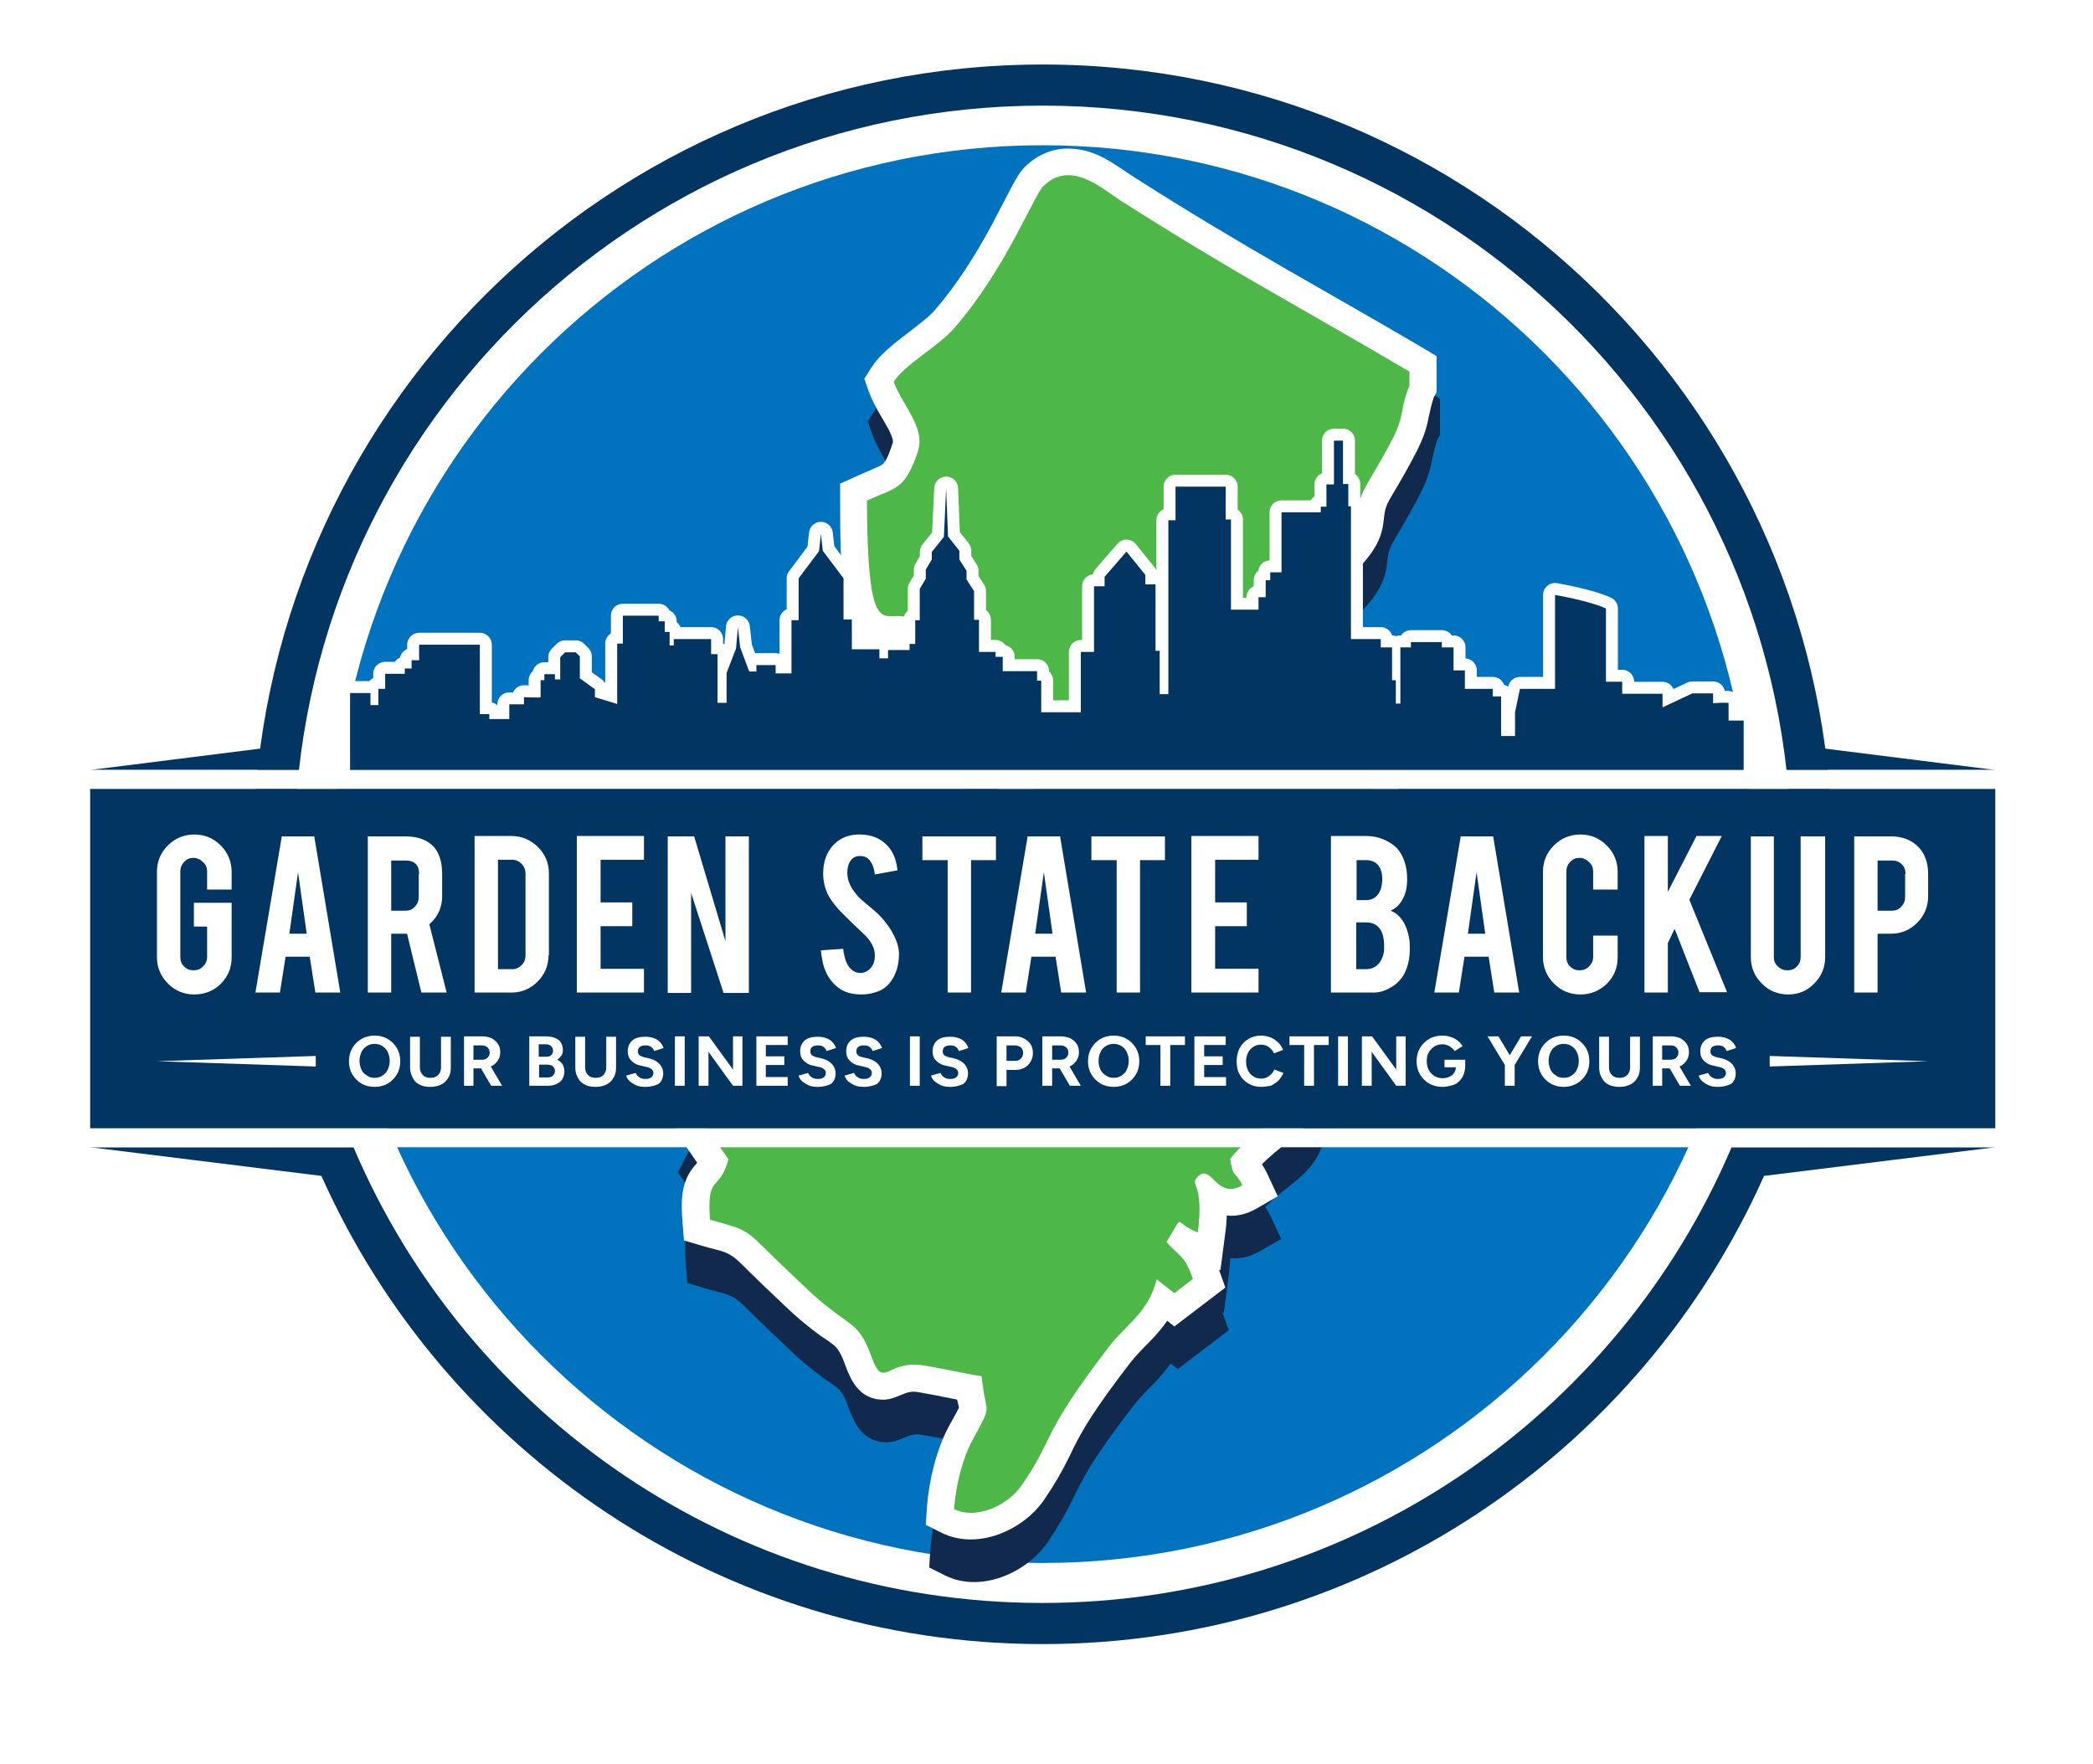 <?xml version="1.0" encoding="UTF-8"?>
<svg xmlns="http://www.w3.org/2000/svg" xmlns:xlink="http://www.w3.org/1999/xlink" xml:space="preserve" id="Layer_1" x="0" y="0" style="enable-background:new 0 0 554.8 467.6" version="1.1" viewBox="0 0 554.8 467.6">
  <style>.st0{clip-path:url(#SVGID_00000173141834909629844960000002969353943077184161_)}.st1{clip-path:url(#SVGID_00000050622598078353198670000003796875355024610467_)}.st2,.st3{clip-path:url(#SVGID_00000173141834909629844960000002969353943077184161_)}.st2{fill-rule:evenodd;clip-rule:evenodd;fill:#fff}.st3{fill:#0172bd}.st3,.st4,.st5{fill-rule:evenodd;clip-rule:evenodd}.st4{clip-path:url(#SVGID_00000173141834909629844960000002969353943077184161_);fill:#033562}.st5{fill:#12294e}.st5,.st6,.st7,.st8{clip-path:url(#SVGID_00000173141834909629844960000002969353943077184161_)}.st6{fill-rule:evenodd;clip-rule:evenodd;fill:#4db848}.st7,.st8{fill:#fff}.st8{fill:none;stroke:#fff;stroke-width:6.334;stroke-linecap:round;stroke-linejoin:round;stroke-miterlimit:22.926}</style>
  <defs>
    <path id="SVGID_1_" d="M-1 1h554.8v467.6H-1z"></path>
  </defs>
  <clipPath id="SVGID_00000183933020684374472160000009159793116780725418_">
    <use xlink:href="#SVGID_1_" style="overflow:visible"></use>
  </clipPath>
  <g style="clip-path:url(#SVGID_00000183933020684374472160000009159793116780725418_)">
    <defs>
      <path id="SVGID_00000139980229416243846970000017255556465969842621_" d="M0 2h552.8v465.6H0z"></path>
    </defs>
    <clipPath id="SVGID_00000132065516018111041140000012215866790579267516_">
      <use xlink:href="#SVGID_00000139980229416243846970000017255556465969842621_" style="overflow:visible"></use>
    </clipPath>
    <g style="clip-path:url(#SVGID_00000132065516018111041140000012215866790579267516_)">
      <defs>
        <path id="SVGID_00000010305674766058140640000009801865808465269948_" d="M0 2h552.8v465.6H0z"></path>
      </defs>
      <clipPath id="SVGID_00000147187939591960738420000010944912247308096173_">
        <use xlink:href="#SVGID_00000010305674766058140640000009801865808465269948_" style="overflow:visible"></use>
      </clipPath>
      <g style="clip-path:url(#SVGID_00000147187939591960738420000010944912247308096173_)">
        <image width="1046" height="881" style="overflow:visible" transform="translate(0 2) scale(.528)"></image>
      </g>
    </g>
  </g>
  <path d="M11.8 221.1v-27.7l46.6-5.8C76.7 83.8 167.4 5 276.4 5c108.9 0 199.6 78.7 218 182.6l46.6 5.8v121.2l-11.3 1.4-53.9 6.7c-36.9 76.2-114.1 125-199.4 125-85.3 0-162.5-48.9-199.4-125L23.1 316l-11.3-1.4v-93.5z" style="clip-path:url(#SVGID_00000183933020684374472160000009159793116780725418_);fill-rule:evenodd;clip-rule:evenodd;fill:#fff"></path>
  <path d="M276.4 38.5c103.8 0 187.9 84.1 187.9 187.9 0 103.8-84.1 187.9-187.9 187.9-103.8 0-187.9-84.1-187.9-187.9 0-103.7 84.1-187.9 187.9-187.9" style="clip-path:url(#SVGID_00000183933020684374472160000009159793116780725418_);fill-rule:evenodd;clip-rule:evenodd;fill:#0172bd"></path>
  <path d="M276.4 17.1c115 0 208.4 92.8 209.3 207.7h-10.9C473.9 116 385.4 28 276.4 28 167.3 28 78.9 116 78 224.8H67.1C68 109.9 161.3 17.1 276.4 17.1M467.6 311.7l61.3-7.6H459c-30.2 71-100.6 120.8-182.7 120.8S123.9 375.1 93.7 304.1H23.9l61.3 7.6c32.6 73.1 106 124.1 191.2 124.1 85.2 0 158.6-51 191.2-124.1" style="clip-path:url(#SVGID_00000183933020684374472160000009159793116780725418_);fill-rule:evenodd;clip-rule:evenodd;fill:#033562"></path>
  <path d="M237.6 180.6c-1.3.2-2.6.1-4-.2-5.6-1.3-7.7-6.5-8.6-11.7-1.4-7.6-1.4-16.9-1.4-24.6v-4.6l4.2-1.9c1.7-.8 3.3-1.4 5-2.2.6-.3 1.5-.6 2-1 1.2-.8 2.3-4.4 2.7-5.6.1-.2.1-.3.1-.5-.1-1.7-2.2-5-3-6.4-1.3-2.2-2.5-4.4-3.4-6.8l-1.2-3.4 1.9-3c2.7-4.2 7.5-7.4 11.4-10.5 1.8-1.4 3.9-3 5.4-4.7 5.9-6.8 10.7-14.5 15-22.4 1.6-3 3.1-6 4.7-9 1.1-2.1 2.5-4.9 4.2-6.6 3.3-3.2 7.4-5 12-4.8 7.1.2 11.8 4.3 17.3 7.8 13.3 8.5 26.7 16.5 40.4 24.4 12 6.9 24 13.7 35.9 20.7l3.5 2.1v9.6l-.8 1.4v.1c-.6 1.8-.9 3.3-1.3 5.1-.6 3.3-1.6 5.9-3.1 8.9-2.1 4.1-4.4 8.1-6.8 12.1-1.8 3.1-1.7 3.7-2.1 7-.6 4.7-2.9 8-6 11.4l-.6.7c-.4 1.8-1.5 3.4-3.1 4.5-.8.6-1.8 1.2-2.6 1.8l-3.2 2-3.5-1.4c-.5-.2-.9-.4-1.4-.6-1.1 2.1-2 4.4-3.2 7.2-.6 1.6-2.2 4.9-3 7.3h.1c1.3-.2 2.5-.4 3.8-.4 3.6.1 7.6 2 10.9 3.5 6.6 2.9 12.6 3.9 15.7 11.5 3.1 7.3.4 21.8-1.1 29.4-1 5-2.2 10.1-3.6 15-1 3.5-2.1 7.4-3.6 10.6-1.4 3-2.7 4.7-4.9 6.5 0 .7.1 1.5.1 2 .2 3.7-.2 6.9-1.2 10.4-.7 2.4-1.5 4.7-1.8 7.2-.6 4-1.2 7.9-3.4 11.3-.2.4-.5.7-.7 1 .4.6.9 1.2 1.3 2l2.2 3.8-2.4 3.7c-1.4 2.1-1.9 3.5-2.9 5.7-1.7 3.3-4.3 5.7-7.2 8-2.2 1.7-4.7 3.7-6.9 5.9.5.8.9 1.5 1.4 2.5l2.8 6-5.7 3.3c-2.5 1.4-5.1 2.1-7.8 1.8-.1 1.7-.2 3.4-.5 5.3l-1.2 9.2-.4-.2 1.7 4.8-13.5 10.3-1.9-1.5c-1.3 1.9-2.9 3.7-4.7 5.6-1.7 1.7-3.5 3.5-5 5.4-4 5.2-8.1 10.7-11.6 16.3-1.7 2.8-3.2 5.6-4.6 8.6-2 4.1-4.1 7.7-6.7 11.5-5.6 8.2-17.8 13.5-27.2 8.8l-4.2-2.1.3-4.7c.5-6.9 2.5-15.2 5.7-21.2.7-1.3 2.1-3.7 2.8-5.2-.1-.6-.3-1.2-.4-1.7 0-.1-.1-.3-.1-.4-3.4-.7-6.9-1.4-10.4-2-1.2-.2-2.2-.1-3.3.3-2.7 1-4.3 2.1-7.5 1.6-4.8-.8-6.9-4.8-8.4-8.9-.5-1.5-1.4-3.7-2.5-4.9-1.1-1.1-2.9-2.2-4.2-3.1-3.3-2.4-6.4-5-9.3-7.8-3.8-3.6-7.6-7.2-11.3-10.9-4-4-5.2-3.4-10.8-5.1l-4.7-1.4-.4-4.9c-.4-5.1-.5-10.3 2.9-14.5.4-.5.8-.9 1-1.2l-6-8.7 1.9-3.8c2.5-4.8 6.8-10.3 10.1-14.7 3.2-4.2 6.5-8.2 9.7-12.4 2.4-3 5-5.2 8.6-6.6 3.3-1.2 6.5-1.5 9.9-2.9 3.7-1.6 7-3.9 10.6-5.7.3-2.8.6-5.7 1.9-8.1 1.8-3.4 4.8-5.3 8.1-7.1l32-20c-4.5-6.6-14.1-17.5-17-21.2-1-1.2-2.7-3.2-4.1-4-.8-.4-2.1-.6-2.9-.8-3-.8-5.3-2.2-7.3-4.4-.7-.8-1.4-1.7-1.9-2.6-2.1-3.7-2.3-7.8-2.1-11.9.2-.8.4-2.5.4-4" style="clip-path:url(#SVGID_00000183933020684374472160000009159793116780725418_);fill-rule:evenodd;clip-rule:evenodd;fill:#12294e"></path>
  <path d="M236.7 171.1c-1.3.2-2.6.1-4-.2-5.6-1.3-7.7-6.5-8.6-11.7-1.4-7.6-1.4-18.7-1.4-26.4v-4.6l4.2-1.9c1.7-.8 3.3-1.4 5-2.2.6-.3 1.5-.6 2-1 1.2-.8 2.3-4.4 2.7-5.6.1-.2.1-.3.1-.5-.1-1.7-2.2-5-3-6.4-1.3-2.2-2.5-4.4-3.4-6.8l-1.2-3.4 1.9-3c2.7-4.2 7.5-7.4 11.4-10.5 1.8-1.4 3.9-3 5.4-4.7 5.9-6.8 10.7-14.5 15-22.4 1.6-3 3.1-6 4.7-9 1.1-2.1 2.5-4.9 4.2-6.6 3.3-3.2 7.4-5 12-4.8 7.1.2 11.8 4.3 17.3 7.8 13.3 8.5 26.7 16.5 40.4 24.4 12 6.9 24 13.7 35.9 20.7l3.5 2.1v9.6l-.8 1.4v.1c-.6 1.8-.9 3.3-1.3 5.1-.6 3.3-1.6 5.9-3.1 8.9-2.1 4.1-4.4 8.1-6.8 12.1-1.8 3.1-1.7 3.7-2.1 7-.6 4.7-2.9 8-6 11.4l-.6.7c-.4 1.8-1.5 3.4-3.1 4.5-.8.6-1.8 1.2-2.6 1.8l-3.2 2-3.5-1.4c-.5-.2-.9-.4-1.4-.6-1.1 2.1-2 4.4-3.2 7.2-.6 1.6-2.2 4.9-3 7.3h.1c1.3-.2 2.5-.4 3.8-.4 3.6.1 7.6 2 10.9 3.5 6.6 2.9 12.6 3.9 15.7 11.5 3.1 7.3.4 21.8-1.1 29.4-1 5-2.2 10.1-3.6 15-1 3.5-2.1 7.4-3.6 10.6-1.4 3-2.7 4.7-4.9 6.5 0 .7.1 1.5.1 2 .2 3.7-.2 6.9-1.2 10.4-.7 2.4-1.5 4.7-1.8 7.2-.6 4-1.2 7.9-3.4 11.3-.2.4-.5.7-.7 1 .4.6.9 1.2 1.3 2l2.2 3.8-2.4 3.7c-1.4 2.1-1.9 3.5-2.9 5.7-1.7 3.3-4.3 5.7-7.2 8-2.2 1.7-4.7 3.7-6.9 5.9.5.8.9 1.5 1.4 2.5l2.8 6-5.7 3.3c-2.5 1.4-5.1 2.1-7.8 1.8-.1 1.7-.2 3.4-.5 5.3l-1.2 9.2-.4-.2 1.7 4.8-13.5 10.3-1.9-1.5c-1.3 1.9-2.9 3.7-4.7 5.6-1.7 1.7-3.5 3.5-5 5.4-4 5.2-8.1 10.7-11.6 16.3-1.7 2.8-3.2 5.6-4.6 8.6-2 4.1-4.1 7.7-6.7 11.5-5.6 8.2-17.8 13.5-27.2 8.8l-4.2-2.1.3-4.7c.5-6.9 2.5-15.2 5.7-21.2.7-1.3 2.1-3.7 2.8-5.2-.1-.6-.3-1.2-.4-1.7 0-.1-.1-.3-.1-.4-3.4-.7-6.9-1.4-10.4-2-1.2-.2-2.2-.1-3.3.3-2.7 1-4.3 2.1-7.5 1.6-4.8-.8-6.9-4.8-8.4-8.9-.5-1.5-1.4-3.7-2.5-4.9-1.1-1.1-2.9-2.2-4.2-3.1-3.3-2.4-6.4-5-9.3-7.8-3.8-3.6-7.6-7.2-11.3-10.9-4-4-5.2-3.4-10.8-5.1l-4.7-1.4-.4-4.9c-.4-5.1-.5-10.3 2.9-14.5.4-.5.8-.9 1-1.2l-6-8.7 1.9-3.8c2.5-4.8 6.8-10.3 10.1-14.7 3.2-4.2 6.5-8.2 9.7-12.4 2.4-3 5-5.2 8.6-6.6 3.3-1.2 6.5-1.5 9.9-2.9 3.7-1.6 7-3.9 10.6-5.7.3-2.8.6-5.7 1.9-8.1 1.8-3.4 4.8-5.3 8.1-7.1l32-20c-4.5-6.6-14.1-17.5-17-21.2-1-1.2-2.7-3.2-4.1-4-.8-.4-2.1-.6-2.9-.8-3-.8-5.3-2.2-7.3-4.4-.7-.8-1.4-1.7-1.9-2.6-2.1-3.7-2.3-5.9-2.1-10 .2-.9.3-2.6.4-4.1" style="clip-path:url(#SVGID_00000183933020684374472160000009159793116780725418_);fill-rule:evenodd;clip-rule:evenodd;fill:#fff"></path>
  <path d="M373.6 102.2v-3.7c-29.5-17.4-45.9-25.8-76.5-45.3-5.4-3.5-13.3-10.8-20.5-3.9-2.6 2.5-9.9 21.8-23.5 37.5-4.6 5.3-13.1 9.6-16.2 14.4 2.3 6.3 8.5 12.1 6.4 18.5-3.5 10.4-5.8 9.4-13.5 13 .2 43.9 5.9 25.2 13.2 32.7 2.5 4.2-1.9 12.5 2.7 17.4 4.3 4.7 6.9-.3 14.7 9.6 4.8 6.1 19.5 22.4 20.7 28.3l-37.6 23.5c-7.1 3.9-5.7 4.6-6.9 13.9-4.8 1.8-9.5 5.3-14.5 7.5-7.8 3.4-11 1.3-15.8 7.4-4.5 5.7-16.1 20-19.1 25.8l5.9 8.5c-2.4 8.8-5.8 3.6-4.9 16 7.7 2.3 8.7 1.9 13.8 6.9 4 4 6.6 6.4 11.2 10.8 12 11.5 14 8.2 17.8 18.6 3.2 8.9 4 .9 13.5 2.3 5.3.8 10.5 2.1 15.7 2.9 1.1 11.1 3.2 6.5-2.4 16.9-2.6 4.8-4.5 12.1-4.9 18.3 5.4 2.8 14-.5 18-6.4 9-13.1 4.5-12.4 23.1-36.7 4.5-5.8 10.5-9.1 12.6-17.8l4.7 3.7 4.9-3.8c-2.3-6.5-3.3-5.6-7-9.8 5.1-8 1.4-5.2 8.3-2.5 1.8-13.5-2.4-12.4 0-14.8 3.7-3.7 4.9 6.3 11.8 2.3-1.9-4-2.4-1.6-3.2-7 2.7-3.6 6.9-6.9 10.7-10 7.1-5.7 4.1-5.1 8.6-12-1.5-2.7-1.9-2.4-3.5-4.8 2.9-7.4 3.9-3.8 5.4-14.2.9-6.5 3.3-9.4 3-16.2-.6-10.3 2.1-4.6 5.5-11.9 3.5-7.5 11.9-40.7 8.3-49.3-2-4.7-6.6-5.3-12-7.6-10.1-4.4-6.2-2.6-16.2-2.1-3.4-6.9-5.7-2.5.5-17.6 3.1-7.5 4.5-10.5 9.1-15.9 1.7 2.4.4 3.5 4.9 5.4 5.1-3.3.5-.6 3.8-4.6l1.2-1.3c7.2-7.7 1.7-7.7 7.2-17.2 2.4-4.1 4.5-7.6 6.6-11.7 3.1-6.1 1.9-7.5 4.1-13.2 0-.1.2-.5.3-.8" style="clip-path:url(#SVGID_00000183933020684374472160000009159793116780725418_);fill-rule:evenodd;clip-rule:evenodd;fill:#4db848"></path>
  <path d="M23.9 209.1h505v90h-505z" style="clip-path:url(#SVGID_00000183933020684374472160000009159793116780725418_);fill-rule:evenodd;clip-rule:evenodd;fill:#033562"></path>
  <path d="M505.1 231.7c0-1.1-.3-2-1-2.6-.7-.7-1.5-1-2.6-1h-3.8v13.3h3.8c1 0 1.8-.3 2.5-1.1.7-.7 1-1.6 1-2.6v-6zm-3.8-10c3 0 5.5 1 7.3 2.9 1.7 1.8 2.5 4.2 2.5 7v6c0 2.7-1 5.1-2.9 7-1.9 1.9-4.2 2.9-6.9 2.9h-3.6v15.6h-6.2v-41.4h9.8zM474 263.6c-2.8 0-5.1-1-7-2.9-1.9-1.9-2.9-4.2-2.9-7v-32h6.1v32c0 1 .3 1.8 1.1 2.5.7.7 1.6 1 2.5 1 1 0 1.8-.3 2.5-1s1-1.5 1-2.5v-32h6.5v32c0 2.8-1 5.1-2.9 7-1.8 1.9-4.1 2.9-6.9 2.9zM442.1 250v13.1h-6.2v-41.5h6.2v14.8l7.6-14.8h6.7l-8.6 16.9 10 24.5h-7.3l-6.6-16.8-1.8 3.8zm-23.2 13.6c-2.8 0-5.1-1-7-2.9-1.9-1.9-2.9-4.3-2.9-7v-22.6c0-2.8 1-5.1 2.9-7 1.9-1.9 4.3-2.9 7-2.9 2.8 0 5.1 1 7 2.9 1.9 1.9 2.9 4.3 2.9 7v4.7h-6.5V231c0-1-.3-1.8-1.1-2.5-.7-.7-1.6-1.1-2.5-1.1-1 0-1.8.3-2.5 1.1-.7.7-1 1.6-1 2.5v22.7c0 1 .3 1.8 1 2.5s1.5 1 2.5 1 1.8-.3 2.5-1 1.1-1.5 1.1-2.5V248h6.5v5.8c0 2.8-1 5.1-2.9 7-2 1.9-4.3 2.8-7 2.8zm-27.5-32.4-2.3 16.3h4.6l-2.3-16.3zm-3.2 22.4-1.5 9.5h-6.5l7-41.4h8.6l6.9 41.4h-6.6l-1.5-9.5h-6.4zm-28.7-15h2.6c1.9 0 3.2-1 3.9-2.9.2-.7.4-1.6.4-2.6 0-1.7-.4-3-1.2-3.9-.8-.8-1.8-1.2-3-1.2h-2.6v10.6zm0 18.3h2.6c2.1 0 3.6-1.1 4.4-3.3.3-.7.4-1.6.4-2.6 0-2.3-.4-4-1.3-5-.8-1-1.9-1.5-3.5-1.5h-2.6v12.4zm-6.7 6.2v-41.5h9.3c2.5 0 4.7.7 6.7 2 1.7 1.1 2.9 2.8 3.6 5.1.4 1.2.6 2.7.6 4.4 0 2.8-.7 5-2.2 6.7-.6.7-1.3 1.2-2.2 1.6 1.4.5 2.6 1.6 3.5 3.1.6 1.1 1.1 2.4 1.4 4.1.2.9.2 1.8.2 2.9 0 2.6-.5 4.8-1.5 6.7-.8 1.4-1.9 2.6-3.3 3.4-1.6 1-3.2 1.5-4.7 1.5h-11.4zm-37 0v-41.5h17.8v6.3h-11.5v11.3h8.4v6.3h-8.4v11.3h11.5v6.3h-17.8zM296 228h-6.7v-6.3h19.5v6.3h-6.6v35.1H296V228zm-19.3 3.2-2.3 16.3h4.6l-2.3-16.3zm-3.3 22.4-1.5 9.5h-6.5l7-41.4h8.6l6.9 41.4h-6.6l-1.5-9.5h-6.4zM251.2 228h-6.7v-6.3H264v6.3h-6.6v35.1h-6.2V228zm-12.9 24.8c0 2.9-.7 5.4-2.2 7.4-1 1.4-2.4 2.4-4.3 2.9-1 .3-2.1.5-3.5.5-2.5 0-4.5-.6-6.1-1.8-1.3-1-2.4-2.3-3.2-4-.8-1.7-1.2-3.7-1.4-5.9l5.9-.4c.3 2.4.9 4.2 1.9 5.2.8.8 1.6 1.2 2.6 1.2 1.4 0 2.5-.7 3.3-2 .4-.6.6-1.6.6-2.7 0-1.7-.8-3.4-2.4-5.1-1.2-1.2-3.1-2.9-5.5-5.3-2.1-2-3.5-3.8-4.4-5.4-.9-1.8-1.4-3.7-1.4-5.8 0-3.8 1.3-6.6 3.8-8.6 1.6-1.2 3.5-1.8 5.8-1.8 2.2 0 4.1.5 5.7 1.5 1.2.8 2.2 1.8 3 3.2.8 1.4 1.2 3 1.4 4.8l-6 1.1c-.2-1.7-.7-3-1.5-3.9-.6-.7-1.4-1-2.5-1s-2 .5-2.6 1.5c-.5.8-.7 1.8-.7 3 0 1.9.8 3.8 2.5 5.8.6.8 1.6 1.6 2.8 2.6 1.5 1.2 2.4 2.1 2.9 2.5 1.5 1.5 2.7 3.1 3.6 4.6.4.7.7 1.4 1 2 .6 1.4.9 2.8.9 3.9zM184 221.7l8.3 27.8v-27.8h6.2v41.5h-6.7l-8.6-26.5v26.5H177v-41.5h7zm-31.1 41.4v-41.5h17.8v6.3h-11.5v11.3h8.4v6.3h-8.4v11.3h11.5v6.3h-17.8zm-20.9-6.2h3.8c1 0 1.8-.4 2.5-1.1.7-.7 1-1.6 1-2.5v-21.7c0-1-.3-1.8-1-2.6-.7-.7-1.5-1.1-2.5-1.1H132v29zm13.4-3.7c0 2.7-1 5.1-2.9 7-1.9 1.9-4.2 2.9-6.9 2.9h-9.8v-41.5h9.8c2.7 0 5 1 7 2.9 1.9 1.9 2.9 4.3 2.9 7v21.7zm-34.3-21.5c0-2.4-1.2-3.6-3.6-3.6h-3.8v13.3h3.8c1 0 1.8-.3 2.5-1.1.7-.7 1-1.6 1-2.6v-6zm-3.7-10c3.5 0 6 1 7.7 2.9 1.4 1.7 2.1 4 2.1 7v6c0 2.9-1.1 5.4-3.4 7.4l4.6 18.1h-6.7l-3.8-15.6h-4.2v15.6h-6.2v-41.4h9.9zM79 231.2l-2.3 16.3h4.6L79 231.2zm-3.3 22.4-1.5 9.5h-6.5l7-41.4h8.6l6.9 41.4h-6.6l-1.5-9.5h-6.4zm-24.2 10c-2.8 0-5.1-1-7-2.9-1.9-1.9-2.9-4.3-2.9-7v-22.6c0-2.8 1-5.1 2.9-7 1.9-1.9 4.3-2.9 7-2.9 2.8 0 5.1 1 7 2.9 1.9 1.9 2.9 4.3 2.9 7v4.7h-6.5V231c0-1-.3-1.8-1.1-2.5-.7-.7-1.6-1.1-2.5-1.1-1 0-1.8.3-2.5 1.1-.7.7-1 1.6-1 2.5v22.7c0 1 .3 1.8 1 2.5s1.5 1 2.5 1 1.8-.3 2.5-1 1.1-1.5 1.1-2.5v-8.1h-3.5v-6.3h10v14.5c0 2.8-1 5.1-2.9 7-1.9 1.9-4.3 2.8-7 2.8z" style="clip-path:url(#SVGID_00000183933020684374472160000009159793116780725418_);fill:#fff"></path>
  <path d="M92.8 204.1v-20.4h5.4v3.2h2.1v-4.3h1.8v-4h5.2v-1.4h1.8V175h2v-4.1h16.1v18.4h2.5v1.3h5.3v-3.9h3.9v-1.9s4.4.2 4.4 0v-4.5h1v-1.6h2.8v1.4h1.4v-5.9l1.3-1.3h2.8l1.1 1.1v5.8l4 2.9v2.1l5.9 1.8v-16h1.5v-7.4h9.5v1.5h1.6v2.8h1.3v3.6h1.1v-1.7h9.9v4h1.7v12.9h2.4v-7.9l2.5-6.5.5-5.6.6 5.3 2.4 6.4h1.9v-1.7h5.1v2.2h4.2v-14.1h1.9v-11.1l5.4-7.2.5-4.6.5 4.5 5.5 7.3v10.9h2.2v7.9h7.3v2.4h2.3v-2.2h5.7v-1.6h1.5v-6.3h1.2v-8.3l1.6-2.7V151l1.6-2.7v-2l3.2-4 .6-12.8.5 12.7 3 3.8v2.3l1.9 3v2.3l2 3.1v7.6h1.3v8.5h4.4v1.3h1.9v3.8h9.1v2.5h1.1v8.4h10.5v-16h3.5v-17.4h2.8v-2.5l5.8-6.7 5 6.2v2.5h2.7v17.6h1.1V184h2.3v-46.1h1.9V129h13.3v8.7h1.4v23.9h7.3v-3.3h1.9v-4.5h1.2v-2.1h3v-15.9h10.4v-1.5h1.5v-5.9h2v-11.6h2.4v11.5h1.4v5.9h.7v35.2h7.9v2.2h3v8.7h1v6.2h1.2v-14.9h2.8v-1.4h8.2v1.4h3.1v6.1h3v4.9h7.4v2h2.2v10.5h3.7v-6.3l1.3-6.2h9.3v-24.9s9.3 1.6 13.5 3.6v19.4h4.3v3.2h10.7v3.6l7.9-3.7h5.5v2.6s4.1-.3 4.1 0v4.6h4v13.3H92.8z" style="clip-path:url(#SVGID_00000183933020684374472160000009159793116780725418_);fill:none;stroke:#fff;stroke-width:6.334;stroke-linecap:round;stroke-linejoin:round;stroke-miterlimit:22.926"></path>
  <path d="M92.8 204.1v-20.4h5.4v3.2h2.1v-4.3h1.8v-4h5.2v-1.4h1.8V175h2v-4.1h16.1v18.4h2.5v1.3h5.3v-3.9h3.9v-1.9s4.4.2 4.4 0v-4.5h1v-1.6h2.8v1.4h1.4v-5.9l1.3-1.3h2.8l1.1 1.1v5.8l4 2.9v2.1l5.9 1.8v-16h1.5v-7.4h9.5v1.5h1.6v2.8h1.3v3.6h1.1v-1.7h9.9v4h1.7v12.9h2.4v-7.9l2.5-6.5.5-5.6.6 5.3 2.4 6.4h1.9v-1.7h5.1v2.2h4.2v-14.1h1.9v-11.1l5.4-7.2.5-4.6.5 4.5 5.5 7.3v10.9h2.2v7.9h7.3v2.4h2.3v-2.2h5.7v-1.6h1.5v-6.3h1.2v-8.3l1.6-2.7V151l1.6-2.7v-2l3.2-4 .6-12.8.5 12.7 3 3.8v2.3l1.9 3v2.3l2 3.1v7.6h1.3v8.5h4.4v1.3h1.9v3.8h9.1v2.5h1.1v8.4h10.5v-16h3.5v-17.4h2.8v-2.5l5.8-6.7 5 6.2v2.5h2.7v17.6h1.1V184h2.3v-46.1h1.9V129h13.3v8.7h1.4v23.9h7.3v-3.3h1.9v-4.5h1.2v-2.1h3v-15.9h10.4v-1.5h1.5v-5.9h2v-11.6h2.4v11.5h1.4v5.9h.7v35.2h7.9v2.2h3v8.7h1v6.2h1.2v-14.9h2.8v-1.4h8.2v1.4h3.1v6.1h3v4.9h7.4v2h2.2v10.5h3.7v-6.3l1.3-6.2h9.3v-24.9s9.3 1.6 13.5 3.6v19.4h4.3v3.2h10.7v3.6l7.9-3.7h5.5v2.6s4.1-.3 4.1 0v4.6h4v13.3H92.8zM478.7 197.8l50.2 6.3h-50.2zM74 197.8l-50.1 6.3H74z" style="clip-path:url(#SVGID_00000183933020684374472160000009159793116780725418_);fill-rule:evenodd;clip-rule:evenodd;fill:#033562"></path>
  <path d="M455.4 288.1c-.9 0-1.7-.1-2.4-.4-.7-.3-1.3-.7-1.8-1.1-.5-.5-.8-1-.9-1.5l2.5-.7c.2.4.4.8.9 1.1.4.3.9.5 1.6.5.7 0 1.2-.1 1.6-.4.4-.3.6-.7.6-1.2 0-.4-.2-.8-.5-1-.3-.3-.8-.5-1.4-.6l-1.7-.4c-1-.2-1.7-.7-2.3-1.3-.6-.6-.9-1.4-.9-2.4 0-1.2.4-2.2 1.2-2.9.8-.7 2-1 3.5-1 1.2 0 2.3.3 3.1.8.8.5 1.4 1.3 1.7 2.2l-2.5.8c-.2-.4-.4-.8-.8-1.1-.4-.3-.9-.4-1.5-.4s-1.1.1-1.5.4c-.4.3-.5.7-.5 1.2 0 .4.1.7.4 1 .3.2.7.4 1.1.5l1.7.4c1.1.3 2 .8 2.6 1.5.6.7.9 1.5.9 2.4 0 1.2-.4 2.1-1.2 2.8-.8.4-2 .8-3.5.8m-12.6-11h-2.2v3.8h2.3c.6 0 1.1-.2 1.4-.5.4-.4.6-.8.6-1.4 0-.6-.2-1-.6-1.4-.3-.3-.8-.5-1.5-.5zm-4.7 10.7v-13.1h4.9c.9 0 1.7.2 2.4.5.7.4 1.3.9 1.7 1.5.4.6.6 1.4.6 2.2 0 .9-.2 1.6-.7 2.3-.5.7-1.1 1.2-1.8 1.5l3 5.1h-2.9l-2.7-4.6h-2v4.6h-2.5zm-14.2-4.8v-8.2h2.6v8.2c0 .8.3 1.5.8 2s1.2.7 2 .7 1.5-.2 2-.7c.5-.5.8-1.2.8-2v-8.2h2.6v8.2c0 1-.2 2-.7 2.7-.4.8-1.1 1.4-1.9 1.8-.8.4-1.8.6-2.9.6-1.1 0-2-.2-2.8-.6-.8-.4-1.4-1-1.8-1.8-.5-.8-.7-1.7-.7-2.7zm-9.4 2.7c.8 0 1.5-.2 2.1-.6.6-.4 1.1-.9 1.4-1.6.3-.7.5-1.4.5-2.3 0-.9-.2-1.6-.5-2.3-.3-.7-.8-1.2-1.4-1.6-.6-.4-1.3-.6-2.1-.6s-1.5.2-2.1.6c-.6.4-1.1.9-1.4 1.6-.3.7-.5 1.4-.5 2.3 0 .9.2 1.6.5 2.3.3.7.8 1.2 1.5 1.6.4.4 1.2.6 2 .6zm0 2.4c-1.3 0-2.5-.3-3.5-.9-1-.6-1.8-1.4-2.4-2.4-.6-1-.9-2.2-.9-3.5 0-1.3.3-2.5.9-3.5.6-1 1.4-1.8 2.4-2.4 1-.6 2.2-.9 3.5-.9 1.3 0 2.5.3 3.5.9 1 .6 1.8 1.4 2.4 2.4.6 1 .9 2.2.9 3.5 0 1.3-.3 2.5-.9 3.5-.6 1-1.4 1.8-2.4 2.4-1.1.6-2.2.9-3.5.9zm-15.6-.3v-5.5l-4.6-7.6h2.9l3 5 3-5h2.9l-4.6 7.6v5.5h-2.6zm-16.5.3c-1.3 0-2.5-.3-3.6-.9-1-.6-1.8-1.4-2.4-2.4-.6-1-.9-2.2-.9-3.5 0-1.3.3-2.5.9-3.5.6-1 1.4-1.8 2.4-2.4 1-.6 2.2-.9 3.6-.9 1.2 0 2.2.3 3.2.8.9.5 1.6 1.2 2.1 2l-2.1 1.3c-.3-.5-.8-.9-1.4-1.3-.6-.3-1.2-.5-1.8-.5-.8 0-1.6.2-2.2.6-.6.4-1.1.9-1.5 1.6-.4.7-.5 1.4-.5 2.3 0 .9.2 1.6.5 2.3.4.7.9 1.2 1.5 1.6.6.4 1.4.6 2.3.6.9 0 1.7-.3 2.4-.8.6-.5 1-1.2 1-2.1h-3v-2h5.5v1.6c0 1.2-.3 2.2-.8 3.1-.5.8-1.2 1.5-2.1 1.9-1 .3-2 .6-3.1.6zm-21.4-.3v-13.1h2.7l6.4 8.8v-8.8h2.5v13.1h-2.5l-6.5-9v9H361zm-6.3 0v-13.1h2.6v13.1h-2.6zm-9 0V277h-3.9v-2.3h10.4v2.3h-3.9v10.8h-2.6zm-11.4.3c-1.3 0-2.4-.3-3.4-.9-1-.6-1.8-1.4-2.3-2.4-.6-1-.8-2.2-.8-3.5 0-1.3.3-2.5.8-3.5.6-1 1.3-1.8 2.3-2.4 1-.6 2.1-.9 3.4-.9.9 0 1.7.2 2.5.5s1.4.8 2 1.3c.6.6 1 1.2 1.3 2l-2.4.9c-.3-.7-.8-1.2-1.4-1.7-.6-.4-1.3-.6-2.1-.6s-1.4.2-2 .6c-.6.4-1.1.9-1.4 1.6-.3.7-.5 1.4-.5 2.3 0 .9.2 1.6.5 2.3.3.7.8 1.2 1.4 1.6.6.4 1.3.6 2.1.6s1.5-.2 2.1-.7c.6-.4 1.1-1 1.4-1.7l2.4.9c-.3.8-.8 1.4-1.3 2-.6.6-1.3 1-2 1.4-.9.1-1.7.3-2.6.3zm-17.7-.3v-13.1h8.3v2.3h-5.7v3h4.9v2.3h-4.9v3.2h5.8v2.3h-8.4zm-9 0V277h-3.9v-2.3h10.4v2.3h-3.9v10.8h-2.6zm-12.4-2.1c.8 0 1.5-.2 2.1-.6.6-.4 1.1-.9 1.4-1.6.3-.7.5-1.4.5-2.3 0-.9-.2-1.6-.5-2.3-.3-.7-.8-1.2-1.4-1.6-.6-.4-1.3-.6-2.1-.6s-1.5.2-2.1.6c-.6.4-1.1.9-1.4 1.6-.3.7-.5 1.4-.5 2.3 0 .9.2 1.6.5 2.3.3.7.8 1.2 1.5 1.6.5.4 1.2.6 2 .6zm0 2.4c-1.3 0-2.5-.3-3.5-.9-1-.6-1.8-1.4-2.4-2.4-.6-1-.9-2.2-.9-3.5 0-1.3.3-2.5.9-3.5.6-1 1.4-1.8 2.4-2.4 1-.6 2.2-.9 3.5-.9 1.3 0 2.5.3 3.5.9 1 .6 1.8 1.4 2.4 2.4.6 1 .9 2.2.9 3.5 0 1.3-.3 2.5-.9 3.5-.6 1-1.4 1.8-2.4 2.4-1 .6-2.2.9-3.5.9zm-14.1-11h-2.2v3.8h2.3c.6 0 1.1-.2 1.4-.5.4-.4.6-.8.6-1.4 0-.6-.2-1-.6-1.4-.4-.3-.9-.5-1.5-.5zm-4.8 10.7v-13.1h4.9c.9 0 1.7.2 2.5.5.7.4 1.3.9 1.7 1.5.4.6.6 1.4.6 2.2 0 .9-.2 1.6-.7 2.3-.5.7-1.1 1.2-1.8 1.5l3 5.1h-2.9l-2.7-4.6h-2v4.6h-2.6zm-7.3-10.7h-2.2v4.1h2.4c.6 0 1-.2 1.4-.6.4-.4.6-.9.6-1.5s-.2-1.1-.6-1.5c-.5-.3-1-.5-1.6-.5zm-4.8 10.7v-13.1h4.9c.9 0 1.7.2 2.4.6.7.4 1.3.9 1.7 1.5.4.7.6 1.4.6 2.3 0 .9-.2 1.6-.6 2.3-.4.7-.9 1.2-1.6 1.6-.7.4-1.5.6-2.3.6h-2.5v4.3h-2.6zm-12.3.3c-.9 0-1.7-.1-2.4-.4-.7-.3-1.3-.7-1.8-1.1-.5-.5-.8-1-.9-1.5l2.5-.7c.2.4.4.8.9 1.1.4.3.9.5 1.6.5.7 0 1.2-.1 1.6-.4.4-.3.6-.7.6-1.2 0-.4-.2-.8-.5-1-.3-.3-.8-.5-1.4-.6l-1.7-.4c-1-.2-1.7-.7-2.3-1.3-.6-.6-.9-1.4-.9-2.4 0-1.2.4-2.2 1.2-2.9.8-.7 2-1 3.5-1 1.2 0 2.3.3 3.1.8.8.5 1.4 1.3 1.7 2.2l-2.5.8c-.2-.4-.4-.8-.8-1.1-.4-.3-.9-.4-1.5-.4s-1.1.1-1.5.4c-.4.3-.5.7-.5 1.2 0 .4.1.7.4 1 .3.2.7.4 1.1.5l1.7.4c1.1.3 2 .8 2.6 1.5.6.7.9 1.5.9 2.4 0 1.2-.4 2.1-1.2 2.8-.8.4-2 .8-3.5.8zm-10.7-.3v-13.1h2.6v13.1h-2.6zm-12.2.3c-.9 0-1.7-.1-2.4-.4-.7-.3-1.3-.7-1.8-1.1-.5-.5-.8-1-.9-1.5l2.5-.7c.2.4.4.8.9 1.1.4.3.9.5 1.6.5.7 0 1.2-.1 1.6-.4.4-.3.6-.7.6-1.2 0-.4-.2-.8-.5-1-.3-.3-.8-.5-1.4-.6l-1.7-.4c-1-.2-1.7-.7-2.3-1.3-.6-.6-.9-1.4-.9-2.4 0-1.2.4-2.2 1.2-2.9.8-.7 2-1 3.5-1 1.2 0 2.3.3 3.1.8.8.5 1.4 1.3 1.7 2.2l-2.5.8c-.1-.4-.4-.8-.8-1.1-.4-.3-.9-.4-1.5-.4s-1.1.1-1.5.4c-.4.3-.5.7-.5 1.2 0 .4.1.7.4 1s.7.4 1.1.5l1.7.4c1.1.3 2 .8 2.6 1.5.6.7.9 1.5.9 2.4 0 1.2-.4 2.1-1.2 2.8-.8.4-2 .8-3.5.8zm-12.2 0c-.9 0-1.7-.1-2.4-.4-.7-.3-1.3-.7-1.8-1.1-.5-.5-.8-1-.9-1.5l2.5-.7c.2.4.4.8.9 1.1.4.3.9.5 1.6.5.7 0 1.2-.1 1.6-.4.4-.3.6-.7.6-1.2 0-.4-.2-.8-.5-1-.3-.3-.8-.5-1.4-.6l-1.7-.4c-1-.2-1.7-.7-2.3-1.3-.6-.6-.9-1.4-.9-2.4 0-1.2.4-2.2 1.2-2.9.8-.7 2-1 3.5-1 1.2 0 2.3.3 3.1.8.8.5 1.4 1.3 1.7 2.2l-2.5.8c-.1-.4-.4-.8-.8-1.1-.4-.3-.9-.4-1.5-.4s-1.1.1-1.5.4c-.4.3-.5.7-.5 1.2 0 .4.1.7.4 1 .3.2.7.4 1.1.5l1.7.4c1.1.3 2 .8 2.6 1.5.6.7.9 1.5.9 2.4 0 1.2-.4 2.1-1.2 2.8-.8.4-2 .8-3.5.8zm-16.3-.3v-13.1h8.3v2.3H203v3h4.9v2.3H203v3.2h5.8v2.3h-8.3zm-15.3 0v-13.1h2.7l6.4 8.8v-8.8h2.5v13.1h-2.5l-6.5-9v9h-2.6zm-6.3 0v-13.1h2.6v13.1h-2.6zm-7.8.3c-.9 0-1.7-.1-2.4-.4-.7-.3-1.3-.7-1.8-1.1-.5-.5-.8-1-.9-1.5l2.5-.7c.2.4.4.8.9 1.1.4.3.9.5 1.6.5.7 0 1.2-.1 1.6-.4.4-.3.6-.7.6-1.2 0-.4-.2-.8-.5-1-.3-.3-.8-.5-1.4-.6l-1.7-.4c-1-.2-1.7-.7-2.3-1.3-.6-.6-.9-1.4-.9-2.4 0-1.2.4-2.2 1.2-2.9.8-.7 2-1 3.5-1 1.2 0 2.3.3 3.1.8.8.5 1.4 1.3 1.7 2.2l-2.5.8c-.1-.4-.4-.8-.8-1.1-.4-.3-.9-.4-1.5-.4s-1.1.1-1.5.4c-.4.3-.5.7-.5 1.2 0 .4.1.7.4 1 .3.2.7.4 1.1.5l1.7.4c1.1.3 2 .8 2.6 1.5.6.7.9 1.5.9 2.4 0 1.2-.4 2.1-1.2 2.8-.8.4-2 .8-3.5.8zm-18.6-5.1v-8.2h2.6v8.2c0 .8.3 1.5.8 2s1.2.7 2 .7 1.5-.2 2-.7c.5-.5.8-1.2.8-2v-8.2h2.6v8.2c0 1-.2 2-.7 2.7-.4.8-1.1 1.4-1.9 1.8s-1.8.6-2.9.6c-1.1 0-2-.2-2.8-.6s-1.4-1-1.8-1.8c-.5-.8-.7-1.7-.7-2.7zm-7.6-.8h-2v3.4h2.3c.6 0 1.1-.2 1.4-.5.3-.3.5-.7.5-1.2s-.2-1-.6-1.3c-.4-.3-.9-.4-1.6-.4zm-.3-5.4h-1.8v3.3h2c.6 0 1-.1 1.3-.4.3-.3.5-.7.5-1.2s-.2-.9-.5-1.2c-.4-.4-.9-.5-1.5-.5zm-4.3 11v-13.1h4.4c1.3 0 2.4.3 3.3.9.8.6 1.2 1.6 1.2 2.8 0 .5-.1 1-.4 1.4s-.6.8-1.1 1.1c.6.3 1.1.7 1.4 1.2.3.5.5 1.1.5 1.9 0 1.2-.4 2.1-1.2 2.8-.8.6-1.8 1-3.2 1h-4.9zm-12.6-10.7h-2.2v3.8h2.3c.6 0 1.1-.2 1.4-.5.4-.4.6-.8.6-1.4 0-.6-.2-1-.6-1.4-.3-.3-.9-.5-1.5-.5zm-4.7 10.7v-13.1h4.9c.9 0 1.7.2 2.4.5.7.4 1.3.9 1.7 1.5.4.6.6 1.4.6 2.2 0 .9-.2 1.6-.7 2.3-.5.7-1.1 1.2-1.8 1.5l3 5.1h-2.9l-2.7-4.6h-2v4.6H123zm-14.3-4.8v-8.2h2.6v8.2c0 .8.3 1.5.8 2s1.2.7 2 .7 1.5-.2 2-.7c.5-.5.8-1.2.8-2v-8.2h2.6v8.2c0 1-.2 2-.7 2.7-.4.8-1.1 1.4-1.9 1.8-.8.4-1.8.6-2.9.6-1.1 0-2-.2-2.8-.6-.8-.4-1.4-1-1.8-1.8-.4-.8-.7-1.7-.7-2.7zm-9.4 2.7c.8 0 1.5-.2 2.1-.6.6-.4 1.1-.9 1.4-1.6.3-.7.5-1.4.5-2.3 0-.9-.2-1.6-.5-2.3-.3-.7-.8-1.2-1.4-1.6-.6-.4-1.3-.6-2.1-.6s-1.5.2-2.1.6c-.6.4-1.1.9-1.4 1.6-.3.7-.5 1.4-.5 2.3 0 .9.2 1.6.5 2.3.3.7.8 1.2 1.5 1.6.5.4 1.2.6 2 .6zm0 2.4c-1.3 0-2.5-.3-3.5-.9-1-.6-1.8-1.4-2.4-2.4-.6-1-.9-2.2-.9-3.5 0-1.3.3-2.5.9-3.5.6-1 1.4-1.8 2.4-2.4 1-.6 2.2-.9 3.5-.9 1.3 0 2.5.3 3.5.9 1 .6 1.8 1.4 2.4 2.4.6 1 .9 2.2.9 3.5 0 1.3-.3 2.5-.9 3.5-.6 1-1.4 1.8-2.4 2.4-1 .6-2.2.9-3.5.9z" style="clip-path:url(#SVGID_00000183933020684374472160000009159793116780725418_);fill:#fff"></path>
  <path d="M23.9 299.1h505v5h-505zM23.9 204.1h505v5h-505zM469.1 279.9l42 1.4-42 1.4zM83.7 279.9l-42.1 1.4 42.1 1.4z" style="clip-path:url(#SVGID_00000183933020684374472160000009159793116780725418_);fill-rule:evenodd;clip-rule:evenodd;fill:#fff"></path>
</svg>
